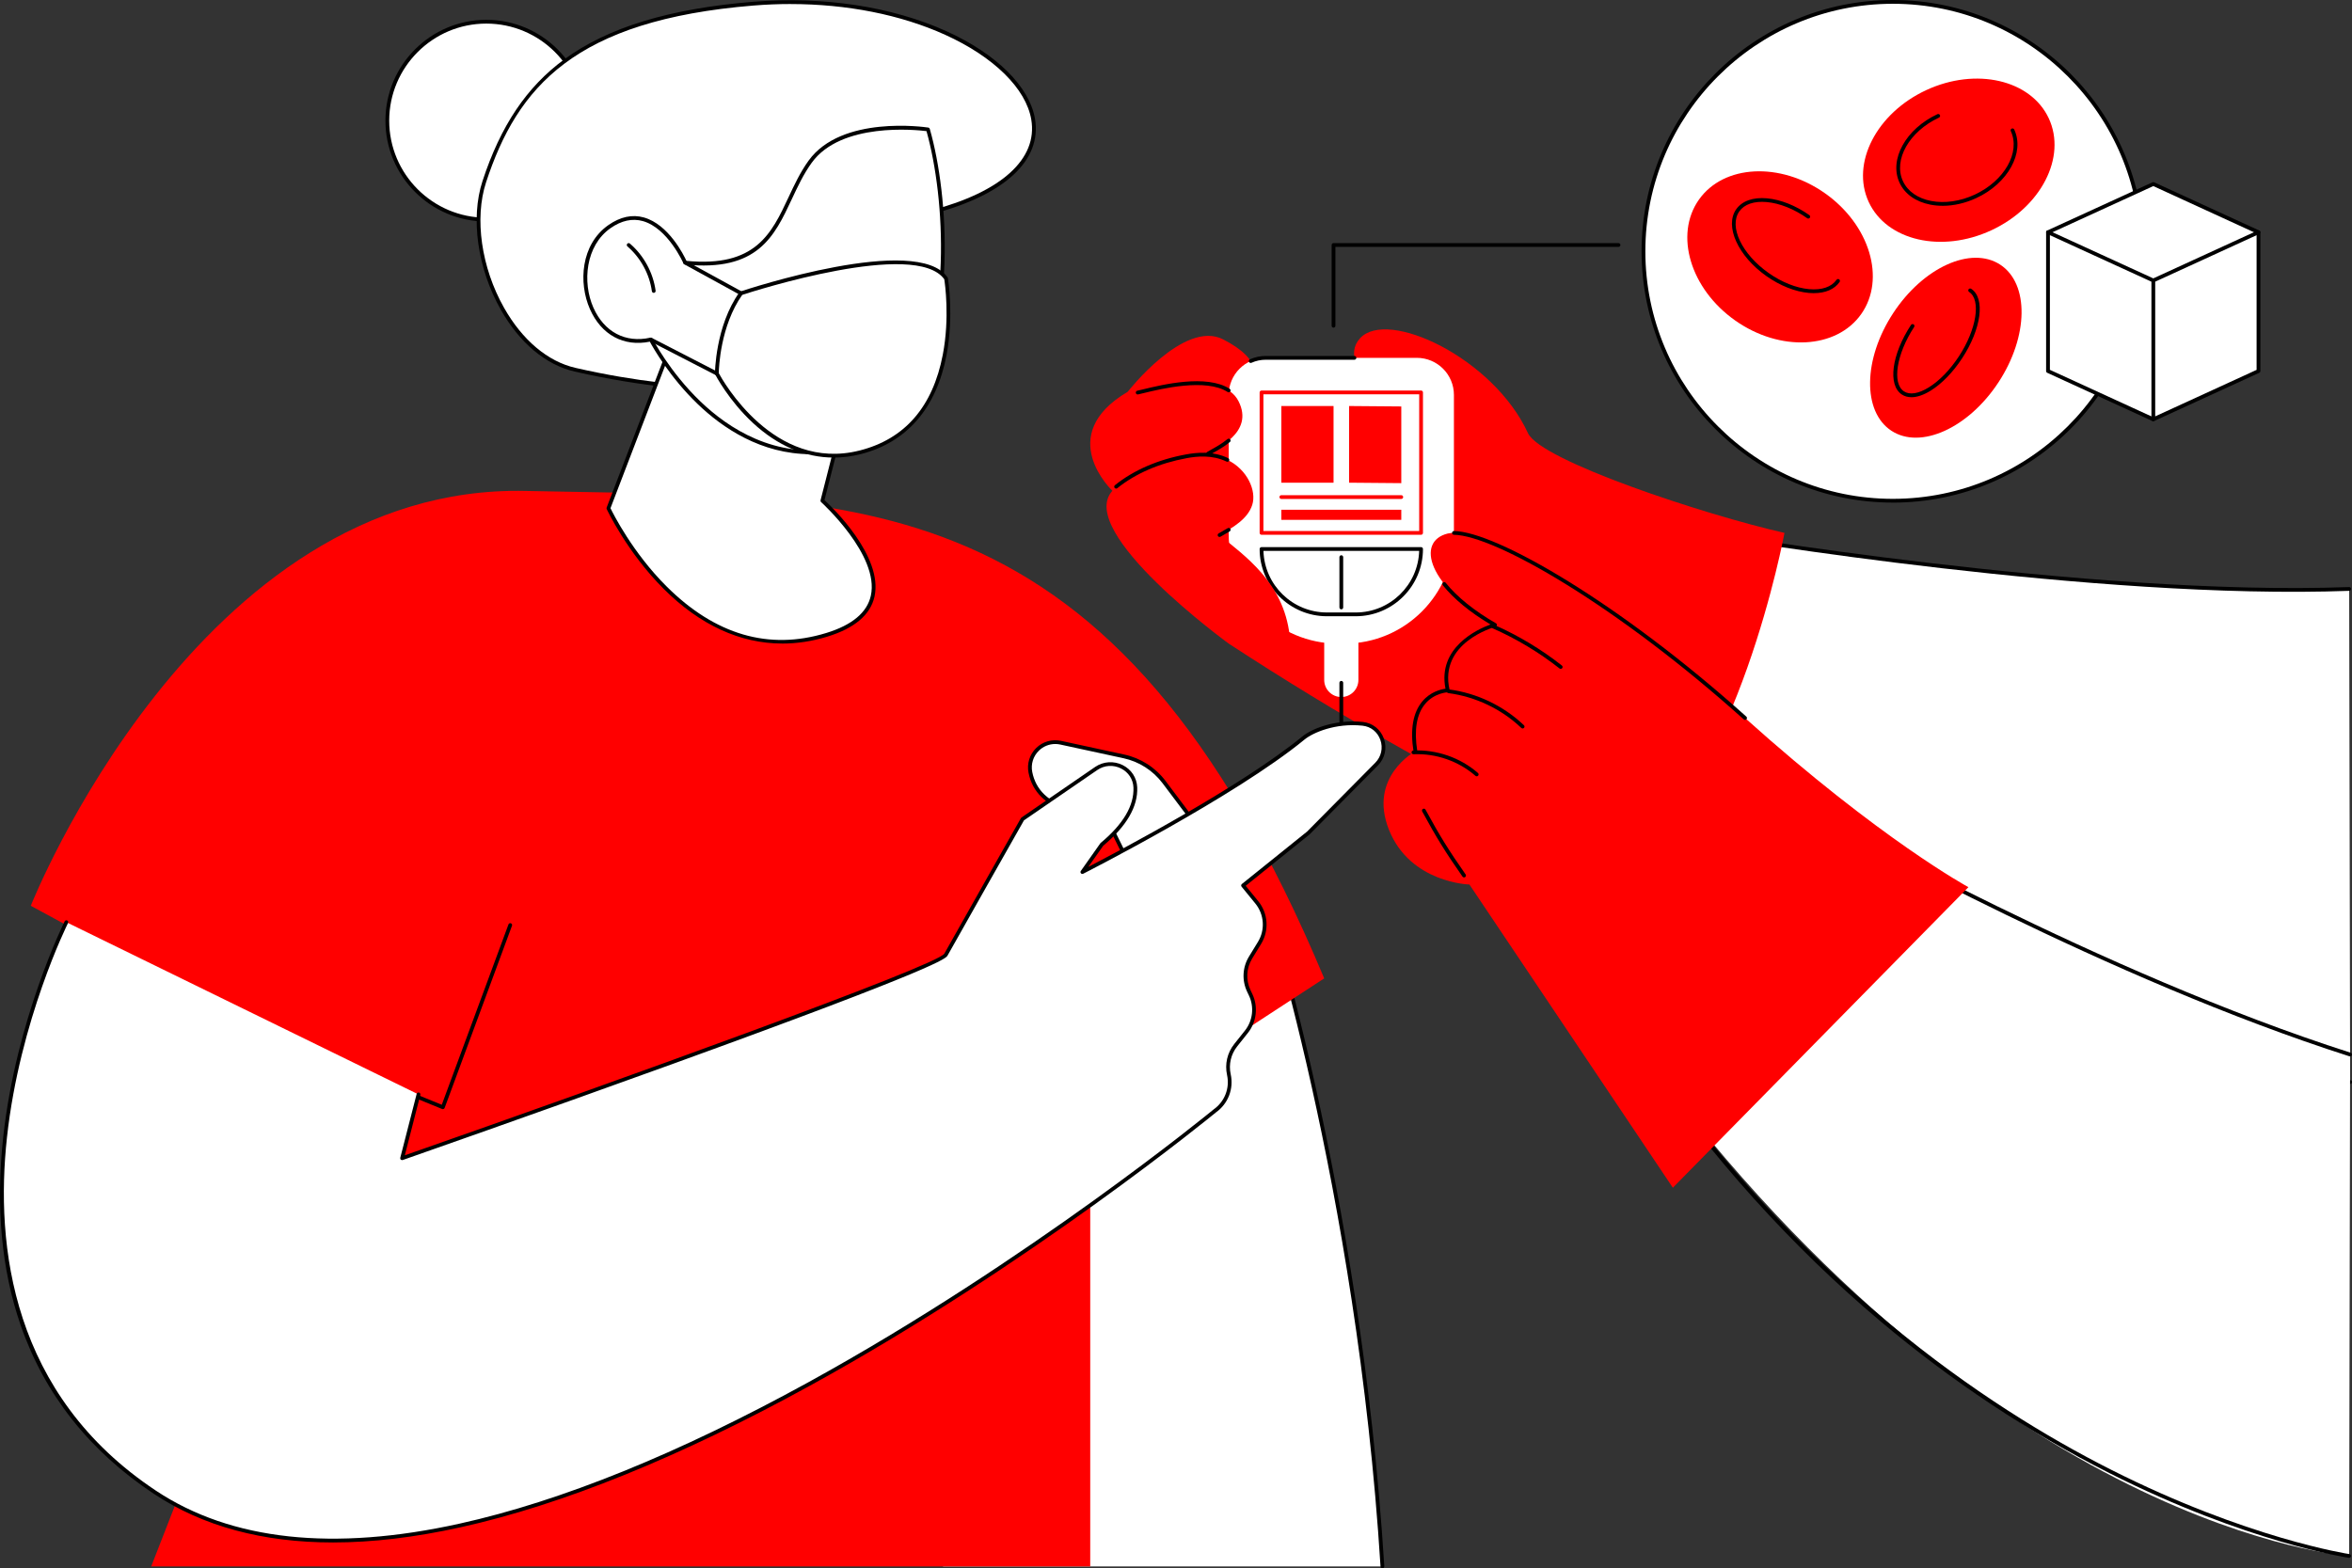 <?xml version="1.0" encoding="UTF-8"?> <svg xmlns="http://www.w3.org/2000/svg" id="_Слой_2" data-name="Слой 2" viewBox="0 0 1246.19 831.13"><rect x="0" y="0" width="1246.19" height="831.13" fill="#333333" stroke="none"/><defs><style> .cls-1 { fill: #fff; } .cls-2 { fill: red; } </style></defs><g id="Illustration"><g id="Blood_sugar_diagnosis" data-name="Blood sugar diagnosis"><g><g><g><path class="cls-1" d="M901.93,282.41s202.36,34.9,342.76,29.71l.51,261.32s-212.58-19.81-392.17-140.56l48.9-150.47Z"></path><path d="M1245.19,574.44s-.06,0-.09,0c-.53-.05-54.09-5.19-128.9-25.03-69.04-18.31-170.85-53.24-263.73-115.7-.37-.25-.53-.71-.39-1.14l48.9-150.47c.15-.47.63-.76,1.12-.68,2.02.35,203.87,34.82,342.55,29.69.56-.02,1.02.41,1.04.96.02.55-.41,1.02-.96,1.04-134.29,4.98-327.6-27.12-342.11-29.57l-48.4,148.93c92.49,62.03,193.76,96.77,262.5,115,74.65,19.79,128.04,24.92,128.57,24.97.55.05.95.54.9,1.09-.05.52-.48.91-.99.91Z"></path></g><g><path class="cls-2" d="M861.57,456.15s-89.61-36.02-210.55-115.08c0,0-81.43-59.23-61.62-80.98,0,0-31.18-29.32,8.1-52.45,0,0,29.91-38.45,50.6-27.77,20.69,10.68,22.94,22.69,1.3,36.4,0,0,22.2,26.96,56.39,38.01,10.58,3.42,20.42,1.66,25.15-4.17,5.43-6.7,12.23-15.87,13.27-20.97,1.77-8.67-38.07-33.92-23.61-49.86,14.46-15.94,70.66,10.36,89,50.29,6.68,14.54,93.56,43.25,135.89,52.84,0,0-24.51,132.52-83.92,173.74Z"></path><g><path class="cls-1" d="M651.02,234.67v-25.37c0-10.86,8.8-19.66,19.66-19.66h80.01c10.86,0,19.66,8.8,19.66,19.66v73.78c0,32.03-25.96,57.99-57.99,57.99h-3.35c-32.03,0-57.99-25.96-57.99-57.99v-48.41Z"></path><path d="M662.66,192.34c-.38,0-.75-.22-.91-.59-.23-.5,0-1.1.5-1.32,2.66-1.19,5.5-1.79,8.43-1.79h46.97c.55,0,1,.45,1,1s-.45,1-1,1h-46.97c-2.65,0-5.21.54-7.62,1.62-.13.06-.27.09-.41.09Z"></path><g><rect class="cls-1" x="668.41" y="207.96" width="84.54" height="74.45"></rect><path class="cls-2" d="M752.95,283.41h-84.54c-.55,0-1-.45-1-1v-74.45c0-.55.45-1,1-1h84.54c.55,0,1,.45,1,1v74.45c0,.55-.45,1-1,1ZM669.41,281.41h82.54v-72.45h-82.54v72.45Z"></path></g><g><path class="cls-1" d="M668.41,290.94c0,19.13,15.51,34.64,34.65,34.64h15.24c19.14,0,34.65-15.51,34.65-34.64h-84.54Z"></path><path d="M718.3,326.58h-15.24c-19.66,0-35.65-15.99-35.65-35.64,0-.55.45-1,1-1h84.54c.55,0,1,.45,1,1,0,19.65-15.99,35.64-35.65,35.64ZM669.43,291.94c.53,18.09,15.41,32.64,33.63,32.64h15.24c18.22,0,33.1-14.55,33.63-32.64h-82.51Z"></path></g><path d="M710.68,322.92c-.55,0-1-.45-1-1v-26.66c0-.55.45-1,1-1s1,.45,1,1v26.66c0,.55-.45,1-1,1Z"></path><path class="cls-1" d="M710.68,329.61c-5.01,0-9.06,4.06-9.06,9.06v21.66c0,5,4.06,9.06,9.06,9.06s9.06-4.06,9.06-9.06v-21.66c0-5-4.06-9.06-9.06-9.06Z"></path><g><path class="cls-2" d="M742.46,264.42h-63.55c-.55,0-1-.45-1-1s.45-1,1-1h63.55c.55,0,1,.45,1,1s-.45,1-1,1Z"></path><polygon class="cls-2" points="742.46 256.04 714.8 255.8 714.8 215.17 742.46 215.4 742.46 256.04"></polygon><rect class="cls-2" x="678.91" y="215.17" width="27.66" height="40.64"></rect><rect class="cls-2" x="678.91" y="270.14" width="63.55" height="5.35"></rect></g></g><g><path class="cls-2" d="M591.36,257.92c9.8-7.9,22.54-13.42,37.17-16.11,6.57-1.21,14.33-1.7,21.79,1.89,10.62,5.11,15.56,16.47,13.16,23.89-2.4,7.42-9.99,11.84-17.32,15.96,13.12,10.95,33.9,24.9,37.15,53.23l-41.59-11.2-50.37-67.66Z"></path><path d="M646.17,284.56c-.35,0-.69-.18-.87-.51-.27-.48-.1-1.09.38-1.36,1.55-.87,3.2-1.81,4.82-2.79.47-.29,1.09-.14,1.37.33s.14,1.09-.33,1.38c-1.64,1-3.31,1.95-4.88,2.83-.15.09-.32.13-.49.13Z"></path><path d="M591.36,258.92c-.29,0-.58-.13-.78-.37-.35-.43-.28-1.06.15-1.41,9.88-7.97,22.89-13.61,37.62-16.31,5.69-1.04,14.2-1.97,22.41,1.98.5.24.71.84.47,1.34-.24.5-.84.71-1.33.47-7.69-3.7-15.77-2.81-21.18-1.81-14.4,2.64-27.1,8.14-36.72,15.9-.19.15-.41.22-.63.22Z"></path></g><g><path class="cls-2" d="M602.79,208.04c6.62-1.33,44.51-12.9,53.42,4.55,8.65,16.94-12.46,25.29-16.11,27.79l-37.31-32.34Z"></path><path d="M640.11,241.38c-.32,0-.63-.15-.83-.43-.31-.46-.2-1.08.26-1.39.52-.35,1.31-.79,2.31-1.34,2.21-1.22,5.56-3.06,8.53-5.52.42-.35,1.06-.29,1.41.13.35.43.29,1.06-.13,1.41-3.12,2.58-6.56,4.47-8.84,5.73-.95.52-1.71.94-2.14,1.24-.17.12-.37.17-.56.17Z"></path><path d="M602.79,209.04c-.47,0-.88-.33-.98-.8-.11-.54.24-1.07.78-1.18.7-.14,1.74-.4,3.06-.72,10.06-2.45,33.62-8.19,45.9-.27.46.3.6.92.3,1.38-.3.46-.92.6-1.38.3-11.55-7.46-35.37-1.65-44.34.53-1.36.33-2.43.59-3.14.74-.07.01-.13.02-.2.02Z"></path></g><path d="M710.68,403.89c-.55,0-1-.45-1-1v-41.04c0-.55.45-1,1-1s1,.45,1,1v41.04c0,.55-.45,1-1,1Z"></path></g></g><g><g><path class="cls-1" d="M967.88,434.3s143.49,81.77,277.31,124.56l-.51,265.73s-186.7-12.3-373.91-265.36l97.1-124.92Z"></path><path d="M1244.69,825.58s-.1,0-.15-.01c-.53-.08-54.27-8.23-126.94-44.93-42.67-21.55-83.44-48.59-121.18-80.37-47.17-39.71-89.72-86.98-126.46-140.48-.25-.36-.23-.84.03-1.18l97.1-124.92c.3-.39.85-.5,1.28-.26,1.43.82,144.93,82.21,277.12,124.47.53.17.82.73.65,1.26-.17.53-.73.82-1.26.65-127.42-40.74-265.3-117.76-276.75-124.21l-96.12,123.66c82.85,120.41,179.7,185.85,246.4,219.55,72.4,36.58,125.88,44.7,126.41,44.78.55.08.92.59.84,1.13-.07.5-.5.86-.99.86Z"></path></g><g><path class="cls-2" d="M1042.95,470.15s-46.56-25.18-118.33-89.63c-71.78-64.45-140.43-101.96-157.51-97.79-17.08,4.17-10.65,27.91,25.03,48.45,0,0-31.11,8.54-25.03,34.69,0,0-22.17.5-17.16,32.22,0,0-25.28,13.58-13.99,41.72,11.29,28.15,42.61,28.94,42.61,28.94l107.78,160.68,156.61-159.29Z"></path><path d="M749.94,399.09c-.48,0-.91-.35-.99-.84-1.85-11.7-.29-20.62,4.63-26.52,4.29-5.14,9.88-6.43,12.3-6.75-4.29-21.84,16.9-31.5,23.84-34.04-10.82-6.45-19.54-13.62-25.28-20.82-.34-.43-.27-1.06.16-1.41.43-.34,1.06-.27,1.41.16,5.93,7.42,15.13,14.84,26.62,21.45.35.2.54.59.49.99-.05.4-.34.73-.73.84-1.23.34-30.11,8.6-24.33,33.5.07.29,0,.6-.18.84-.18.24-.47.38-.77.39-.07,0-7.11.25-12.02,6.17-4.52,5.43-5.92,13.81-4.17,24.9.09.55-.29,1.06-.83,1.14-.05,0-.11.01-.16.01Z"></path><path d="M924.61,381.52c-.24,0-.48-.08-.67-.26-66.84-60.02-131.78-97.52-153.61-97.85-.55,0-.99-.46-.98-1.01,0-.55.5-.99,1.02-.99,22.19.33,87.73,38.03,154.91,98.36.41.37.45,1,.08,1.41-.2.22-.47.33-.74.33Z"></path><path d="M775.72,464.99c-.32,0-.63-.15-.82-.43-9.13-13.09-13.73-20.51-21.36-34.53-.26-.49-.09-1.09.4-1.36.48-.26,1.09-.09,1.36.4,7.59,13.94,12.16,21.32,21.25,34.34.32.45.21,1.08-.25,1.39-.17.12-.37.18-.57.18Z"></path><path d="M782.43,411.4c-.23,0-.47-.08-.66-.25-8.98-7.81-20.94-11.97-32.83-11.44-.55.02-1.02-.4-1.04-.95-.02-.55.4-1.02.95-1.04,12.39-.56,24.87,3.78,34.23,11.92.42.36.46.99.1,1.41-.2.23-.48.34-.75.34Z"></path><path d="M806.75,386.05c-.25,0-.5-.09-.69-.28-10.53-10.02-24.26-16.57-38.67-18.45-.55-.07-.93-.57-.86-1.12.07-.55.58-.92,1.12-.86,14.83,1.94,28.96,8.68,39.79,18.99.4.38.42,1.01.03,1.41-.2.21-.46.31-.72.31Z"></path><path d="M826.94,354.47c-.22,0-.43-.07-.62-.21-10.9-8.56-22.85-15.74-35.54-21.33-.51-.22-.73-.81-.51-1.32.22-.5.81-.73,1.32-.51,12.84,5.66,24.94,12.92,35.96,21.59.43.34.51.97.17,1.4-.2.25-.49.38-.79.38Z"></path></g></g></g><g><g><g><ellipse class="cls-1" cx="1002.92" cy="133.18" rx="132.14" ry="132.18"></ellipse><path d="M1002.92,266.35c-73.42,0-133.14-59.74-133.14-133.18S929.51,0,1002.92,0s133.15,59.74,133.15,133.18-59.73,133.18-133.15,133.18ZM1002.92,2c-72.31,0-131.14,58.85-131.14,131.18s58.83,131.18,131.14,131.18,131.15-58.85,131.15-131.18S1075.24,2,1002.92,2Z"></path></g><g><g><ellipse class="cls-2" cx="1037.82" cy="84.84" rx="52.6" ry="40.95" transform="translate(60.77 444.91) rotate(-24.9)"></ellipse><path d="M1029.29,109.06c-2.22,0-4.4-.2-6.5-.61-7.76-1.5-13.56-5.63-16.34-11.62-5.68-12.25,3.33-28.54,20.08-36.32.5-.23,1.1-.01,1.33.49.23.5.01,1.1-.49,1.33-15.75,7.31-24.33,22.41-19.11,33.66,2.5,5.39,7.79,9.12,14.91,10.5,7.23,1.4,15.44.21,23.13-3.35,15.75-7.31,24.33-22.41,19.11-33.66-.23-.5-.01-1.1.49-1.33.5-.23,1.09-.01,1.33.49,5.68,12.25-3.33,28.54-20.08,36.32-5.85,2.71-12,4.11-17.85,4.11Z"></path></g><g><ellipse class="cls-2" cx="1030.98" cy="184.27" rx="52.61" ry="33.38" transform="translate(312 945.81) rotate(-56.78)"></ellipse><path d="M1012.75,210.5c-1.9,0-3.6-.47-5.05-1.42-7.59-4.97-5.47-21.18,4.83-36.89.3-.46.92-.59,1.38-.29.46.3.59.92.29,1.38-9.36,14.28-11.83,29.91-5.4,34.12,3.05,1.99,7.71,1.25,13.12-2.09,5.64-3.49,11.32-9.34,16-16.48,9.36-14.28,11.83-29.91,5.4-34.12-.46-.3-.59-.92-.29-1.38.3-.46.92-.59,1.38-.29,7.59,4.97,5.47,21.18-4.83,36.89-4.84,7.38-10.74,13.45-16.62,17.09-3.74,2.31-7.22,3.49-10.22,3.49Z"></path></g><g><ellipse class="cls-2" cx="943.14" cy="136.11" rx="41.26" ry="52.61" transform="translate(288.64 828.69) rotate(-54.83)"></ellipse><path d="M961.07,155.36c-.87,0-1.76-.04-2.69-.12-7.23-.65-15.2-3.82-22.44-8.91-15.1-10.63-22.29-26.53-16.02-35.44,3.1-4.4,8.89-6.46,16.32-5.79,7.23.65,15.2,3.82,22.44,8.91.45.32.56.94.24,1.39-.32.45-.94.56-1.39.24-6.96-4.9-14.58-7.94-21.46-8.56-6.68-.6-11.84,1.15-14.51,4.95-5.63,8.01,1.33,22.66,15.54,32.65,6.96,4.9,14.58,7.94,21.46,8.56,6.69.6,11.84-1.15,14.51-4.95.32-.45.94-.56,1.39-.24.45.32.56.94.24,1.39-2.71,3.86-7.5,5.91-13.64,5.91Z"></path></g></g></g><g><polygon class="cls-1" points="1140.84 222.2 1085.12 196.64 1085.12 123.07 1140.84 148.63 1140.84 222.2"></polygon><polygon class="cls-1" points="1140.92 97.51 1085.12 123.07 1140.92 148.63 1196.63 123.07 1140.92 97.51"></polygon><g><polygon class="cls-1" points="1140.84 222.2 1085.12 196.64 1085.12 123.07 1140.84 222.2"></polygon><path d="M1140.84,223.2c-.14,0-.28-.03-.42-.09l-55.72-25.56c-.36-.16-.58-.52-.58-.91v-73.58c0-.55.45-1,1-1s1,.45,1,1v72.93l55.13,25.29c.5.23.72.82.49,1.33-.17.37-.53.58-.91.58Z"></path></g><g><polygon class="cls-1" points="1196.63 123.07 1140.92 97.51 1085.12 123.07 1140.92 148.63 1196.63 123.07"></polygon><path d="M1140.92,149.63c-.14,0-.28-.03-.42-.09l-55.8-25.56c-.36-.16-.58-.52-.58-.91s.23-.75.58-.91l55.8-25.56c.26-.12.57-.12.83,0l55.72,25.56c.5.23.72.82.49,1.33-.23.5-.83.72-1.33.49l-55.3-25.37-53.4,24.46,53.81,24.65c.5.23.72.82.49,1.33-.17.37-.53.58-.91.58Z"></path></g><g><polygon class="cls-1" points="1196.63 196.64 1140.92 222.2 1140.92 148.63 1196.63 123.07 1196.63 196.64"></polygon><path d="M1140.92,223.2c-.19,0-.38-.05-.54-.16-.29-.18-.46-.5-.46-.84v-73.58c0-.39.23-.75.58-.91l55.72-25.56c.31-.14.67-.12.96.07.29.18.46.5.46.84v73.58c0,.39-.23.75-.58.91l-55.72,25.56c-.13.06-.28.09-.42.09ZM1141.92,149.27v71.38l53.72-24.64v-71.38l-53.72,24.64ZM1196.63,196.64h0,0Z"></path></g></g><path d="M706.56,173.64c-.55,0-1-.45-1-1v-42.8c0-.55.45-1,1-1h151c.55,0,1,.45,1,1s-.45,1-1,1h-150v41.8c0,.55-.45,1-1,1Z"></path></g><g><g><g><path class="cls-1" d="M668.41,470.69s51.33,155.71,64.05,359.44h-232.79l-8.3-373.01,177.05,13.57Z"></path><path d="M732.46,831.13c-.52,0-.96-.41-1-.94-12.56-201.28-63.49-357.63-64-359.19-.17-.52.11-1.09.64-1.26.52-.17,1.09.11,1.26.64.51,1.56,51.52,158.16,64.1,359.69.03.55-.38,1.03-.94,1.06-.02,0-.04,0-.06,0Z"></path></g><g><path class="cls-2" d="M181.71,569.71L16.31,480.02s88.45-223.8,262.31-219.85c173.86,3.95,310.77-10.08,423,258.32l-123.97,80.95v230.68s-497.54,0-497.54,0l101.6-260.41Z"></path><path d="M234.65,587.79c-.13,0-.26-.02-.38-.07l-35.69-14.58c-.51-.21-.76-.79-.55-1.3.21-.51.79-.76,1.3-.55l34.74,14.18,35.34-95.58c.19-.52.77-.79,1.28-.59.52.19.78.77.59,1.28l-35.69,96.55c-.09.25-.29.46-.54.57-.13.06-.27.09-.4.09Z"></path></g><g><g><path class="cls-1" d="M639.81,445.06l-23.02-30.58c-5.23-6.95-12.79-11.79-21.3-13.63l-33.52-7.26c-9.44-2.04-17.9,6.24-16.02,15.71,1.55,7.82,6.77,15.99,20.6,19.92,18.32,5.21,23.21,11.44,23.21,11.44l14.52,29.48,35.53-25.08Z"></path><path d="M604.27,471.14c-.08,0-.17,0-.25-.03-.28-.07-.52-.26-.65-.53l-14.47-29.37c-.59-.67-5.97-6.29-22.64-11.03-12.1-3.45-19.27-10.41-21.3-20.69-.94-4.77.57-9.66,4.04-13.07,3.48-3.42,8.41-4.84,13.17-3.81l33.52,7.26c8.74,1.89,16.51,6.87,21.88,14.01l23.02,30.58c.16.22.23.49.19.76-.04.27-.19.51-.41.66l-35.53,25.08c-.17.12-.37.18-.58.18ZM559.11,394.28c-3.22,0-6.35,1.25-8.7,3.57-2.99,2.94-4.29,7.15-3.48,11.26,1.88,9.49,8.57,15.93,19.89,19.15,18.42,5.24,23.52,11.52,23.72,11.78.04.05.08.11.11.18l14,28.43,33.73-23.81-22.4-29.76c-5.09-6.76-12.44-11.47-20.71-13.26l-33.52-7.26c-.88-.19-1.77-.28-2.65-.28Z"></path></g><path class="cls-1" d="M213.05,613.82s283.19-99.01,288.14-107.92,40.59-71.83,40.59-71.83l39.02-26.8c8.46-5.81,20.31-.23,20.74,10.03.33,8.03-3.52,18.37-17.73,30.19l-10.34,14.66s80.09-40.62,117.05-70.97c5.26-4.32,17.63-9.05,31.46-7.59,10.39,1.1,14.76,13.9,7.4,21.33l-36.15,36.5-34.62,27.86,7.28,8.92c5,6.12,5.59,14.74,1.46,21.48l-4.74,7.77c-3.27,5.36-3.63,12.01-.94,17.68l.99,2.09c3.04,6.42,2.17,14-2.25,19.56l-5.69,7.15c-3.49,4.39-4.81,10.11-3.61,15.58,1.61,7.32-1.33,14.88-7.44,19.2,0,0-386.07,318.59-561.55,202.14-149.17-98.99-46.97-302.14-46.97-302.14l186.57,91.27-8.68,33.84Z"></path><path d="M176.49,817.42c-37.31,0-69.08-8.59-94.92-25.74-34.21-22.7-57.99-52.81-70.66-89.48-10.13-29.31-13.23-62.84-9.2-99.66,6.85-62.62,32.3-113.78,32.56-114.29.25-.49.85-.69,1.34-.44.49.25.69.85.44,1.34-.25.51-25.57,51.39-32.36,113.66-6.26,57.33,2.37,136.35,78.99,187.2,39.79,26.4,93.95,32.26,160.99,17.4,53.76-11.91,115.84-37.09,184.53-74.83,117.02-64.3,213.87-143.85,214.84-144.65,5.86-4.14,8.63-11.28,7.11-18.22-1.27-5.79.11-11.78,3.8-16.42l5.69-7.15c4.15-5.22,4.98-12.49,2.13-18.51l-.99-2.09c-2.84-6-2.48-12.96.99-18.63l4.75-7.77c3.89-6.37,3.34-14.54-1.39-20.33l-7.28-8.92c-.17-.21-.25-.47-.22-.74.03-.26.16-.51.37-.67l34.58-27.82,36.11-36.46c3.17-3.2,4.2-7.85,2.68-12.12-1.51-4.23-5.05-7.04-9.48-7.51-14.14-1.5-26.12,3.59-30.72,7.37-36.62,30.08-116.43,70.69-117.23,71.09-.41.21-.91.11-1.21-.24-.3-.35-.33-.86-.06-1.23l10.34-14.66c.05-.07.11-.14.18-.19,11.93-9.92,17.77-19.81,17.37-29.38-.18-4.34-2.65-8.11-6.6-10.09-4.11-2.06-8.81-1.74-12.58.84l-38.83,26.67c-2.23,3.93-35.72,63.06-40.48,71.62-.81,1.46-3.28,5.9-146.46,57.76-70.6,25.57-141.52,50.37-142.22,50.62-.35.12-.73.04-1.01-.21-.27-.25-.38-.63-.29-.98l8.68-33.84c.14-.54.68-.86,1.22-.72.53.14.86.68.72,1.22l-8.21,32.03c113.25-39.61,281.58-100.31,285.84-106.85,4.89-8.8,40.24-71.2,40.59-71.83.07-.13.18-.25.3-.33l39.02-26.8c4.31-2.96,9.9-3.33,14.6-.98,4.61,2.31,7.49,6.71,7.7,11.79.42,10.2-5.63,20.6-17.99,30.92l-7.92,11.22c16.04-8.31,81.26-42.72,113.25-68.99,6.01-4.94,19-9.21,32.2-7.81,5.13.54,9.4,3.93,11.15,8.83,1.78,5,.58,10.44-3.14,14.2l-36.15,36.5s-.05.05-.08.08l-33.84,27.23,6.64,8.14c5.26,6.44,5.88,15.54,1.54,22.63l-4.75,7.77c-3.11,5.09-3.44,11.34-.89,16.73l.99,2.09c3.18,6.71,2.25,14.8-2.37,20.61l-5.69,7.15c-3.31,4.17-4.56,9.54-3.42,14.74,1.7,7.73-1.38,15.67-7.84,20.24-.91.75-97.89,80.41-215.07,144.8-68.86,37.84-131.13,63.09-185.07,75.04-24.22,5.37-46.79,8.05-67.63,8.05Z"></path></g></g><g><g><g><ellipse class="cls-1" cx="257.67" cy="63.94" rx="52.44" ry="52.45" transform="translate(193.36 321.52) rotate(-89.92)"></ellipse><path d="M257.67,117.38c-29.47,0-53.45-23.97-53.45-53.44s23.98-53.44,53.45-53.44,53.45,23.97,53.45,53.44-23.98,53.44-53.45,53.44ZM257.67,12.5c-28.37,0-51.45,23.08-51.45,51.44s23.08,51.44,51.45,51.44,51.45-23.08,51.45-51.44-23.08-51.44-51.45-51.44Z"></path></g><g><path class="cls-1" d="M419.07,204.6s-44.96,7.23-114.38-8.68c-36.65-8.4-59.8-63.85-48.11-99.58C273.79,43.76,306.49,9.52,399.1,1.94c126.39-10.35,208.5,80.66,94.42,110.55l-74.45,92.11Z"></path><path d="M390.78,207.2c-20.13,0-49.97-1.98-86.31-10.3-15.26-3.5-29.17-15.16-39.17-32.85-12.29-21.73-16.08-48.43-9.67-68.02,9.62-29.41,23.4-49.92,43.34-64.57,23.03-16.91,55.76-26.89,100.04-30.52,37.16-3.04,73.59,2.52,102.58,15.66,26.38,11.96,43.88,29.3,46.79,46.4,3.74,21.93-16.04,40.28-54.29,50.37l-74.25,91.86c-.16.19-.38.32-.62.36-.21.03-10.46,1.61-28.45,1.61ZM418.84,2.13c-6.5,0-13.07.27-19.66.81-94.64,7.75-125.07,43.06-141.65,93.71-6.24,19.08-2.51,45.15,9.51,66.41,9.72,17.19,23.17,28.52,37.87,31.89,65.14,14.93,109.14,9.36,113.62,8.72l74.21-91.81c.13-.17.32-.28.52-.34,37.33-9.78,56.7-27.34,53.15-48.18-2.8-16.44-19.87-33.23-45.65-44.91-23.55-10.67-52.09-16.29-81.93-16.29ZM419.07,204.6h0,0Z"></path></g></g><g><g><path class="cls-1" d="M364.38,159.74l-42.01,109.62s41.51,89.78,115.68,67.07c57.24-17.52-2.31-71.07-2.31-71.07l13.54-53.15-84.9-52.47Z"></path><path d="M414.52,341.05c-22.24,0-43.62-9.77-62.83-28.94-19.55-19.51-30.12-42.11-30.23-42.34-.11-.25-.12-.53-.03-.78l42.01-109.62c.11-.28.33-.5.61-.59.28-.09.59-.06.85.1l84.9,52.47c.37.23.55.67.44,1.1l-13.39,52.57c4.02,3.72,31.21,29.82,26.5,51.13-2.14,9.66-10.56,16.81-25.02,21.24-8.01,2.45-15.97,3.67-23.82,3.67ZM323.46,269.31c1.46,3.02,11.75,23.54,29.68,41.42,25.78,25.71,54.25,34.03,84.61,24.73,13.72-4.2,21.68-10.85,23.65-19.75,4.73-21.37-26.02-49.34-26.33-49.62-.28-.25-.39-.63-.3-.99l13.36-52.43-83.25-51.45-41.42,108.09Z"></path></g><g><path class="cls-1" d="M363.05,139.19s-15.7-36.18-40.13-19.08c-24.42,17.11-12.11,67.49,21.92,59.82,0,0,35.27,69.62,97.97,58.59,62.7-11.03,63.96-117.19,48.88-169.93,0,0-45.14-6.8-62.4,17.07-17.26,23.87-15.61,58.7-66.24,53.53Z"></path><path d="M429.59,240.69c-26.31,0-46.77-13.9-59.97-26.61-14.73-14.17-23.48-29.62-25.31-33.01-13.87,2.81-25.69-3.59-31.73-17.23-6.17-13.96-4.85-34.32,9.76-44.55,6.32-4.42,12.65-5.78,18.83-4.04,13,3.67,21.04,19.76,22.54,23,36.64,3.55,45.1-14.51,54.05-33.63,3.09-6.61,6.29-13.44,10.71-19.55,17.41-24.08,61.49-17.75,63.36-17.47.39.06.7.34.81.71,10.33,36.12,13.92,104.48-10.44,143.41-9.74,15.57-22.94,24.91-39.23,27.78-4.61.81-9.08,1.18-13.39,1.18ZM344.84,178.93c.37,0,.72.21.89.55.09.17,8.96,17.48,25.31,33.2,15.02,14.44,39.64,30.48,71.59,24.85,15.71-2.76,28.46-11.8,37.88-26.87,23.89-38.18,20.48-105.25,10.39-141.17-5.51-.69-45.21-4.83-60.81,16.75-4.31,5.96-7.47,12.7-10.52,19.23-9.31,19.88-18.11,38.64-56.63,34.71-.36-.04-.67-.27-.82-.6-.08-.19-8.25-18.67-21.5-22.41-5.57-1.57-11.34-.31-17.14,3.75-13.24,9.27-15.01,28.69-9.08,42.1,5.72,12.94,17.01,18.89,30.21,15.92.07-.02.15-.02.22-.02Z"></path></g><g><g><path class="cls-1" d="M392.63,155.41s92.79-30.91,108.63-7.82c0,0,13.2,77.21-45.54,92.11-48.33,12.25-75.91-41.75-75.91-41.75,0,0,0-24.62,12.82-42.54Z"></path><path d="M441.74,242.49c-15.1,0-29.67-6.2-42.78-18.33-12.92-11.95-19.97-25.61-20.04-25.75-.07-.14-.11-.3-.11-.45,0-.25.15-25.15,13-43.12.12-.17.3-.3.5-.37,3.82-1.27,93.69-30.88,109.77-7.43.08.12.14.25.16.4.03.2,3.28,19.73-.75,40.83-5.37,28.1-21.11,46.23-45.54,52.42-4.77,1.21-9.53,1.81-14.23,1.81ZM380.82,197.72c1.97,3.68,29.2,52.55,74.66,41.02,23.94-6.07,38.76-23.16,44.06-50.8,3.75-19.56,1.12-37.77.78-39.95-15.15-21.23-101.19,6.36-107.06,8.28-11.63,16.48-12.39,38.88-12.44,41.45Z"></path></g><g><path class="cls-1" d="M392.63,155.41l-29.59-16.23,29.59,16.23Z"></path><path d="M392.63,156.42c-.16,0-.33-.04-.48-.12l-29.59-16.23c-.33-.18-.52-.52-.52-.88,0-.16.04-.33.12-.48.27-.49.87-.67,1.36-.4l29.59,16.23c.33.18.52.52.52.88,0,.16-.04.33-.12.48-.18.33-.52.52-.88.52Z"></path></g><g><path class="cls-1" d="M379.82,197.96l-34.97-18.02,34.97,18.02Z"></path><path d="M379.81,198.96c-.15,0-.31-.04-.46-.11l-34.97-18.02c-.49-.25-.68-.86-.43-1.35.25-.49.86-.68,1.35-.43l34.97,18.02c.49.25.68.86.43,1.35-.18.34-.53.54-.89.54Z"></path></g></g><path d="M346.38,155.2c-.49,0-.92-.36-.99-.86-1.25-9.1-5.97-17.75-12.94-23.74-.42-.36-.47-.99-.11-1.41.36-.42.99-.47,1.41-.11,7.34,6.29,12.31,15.4,13.62,24.98.08.55-.31,1.05-.86,1.13-.05,0-.09,0-.14,0Z"></path></g></g></g></g></g></svg> 